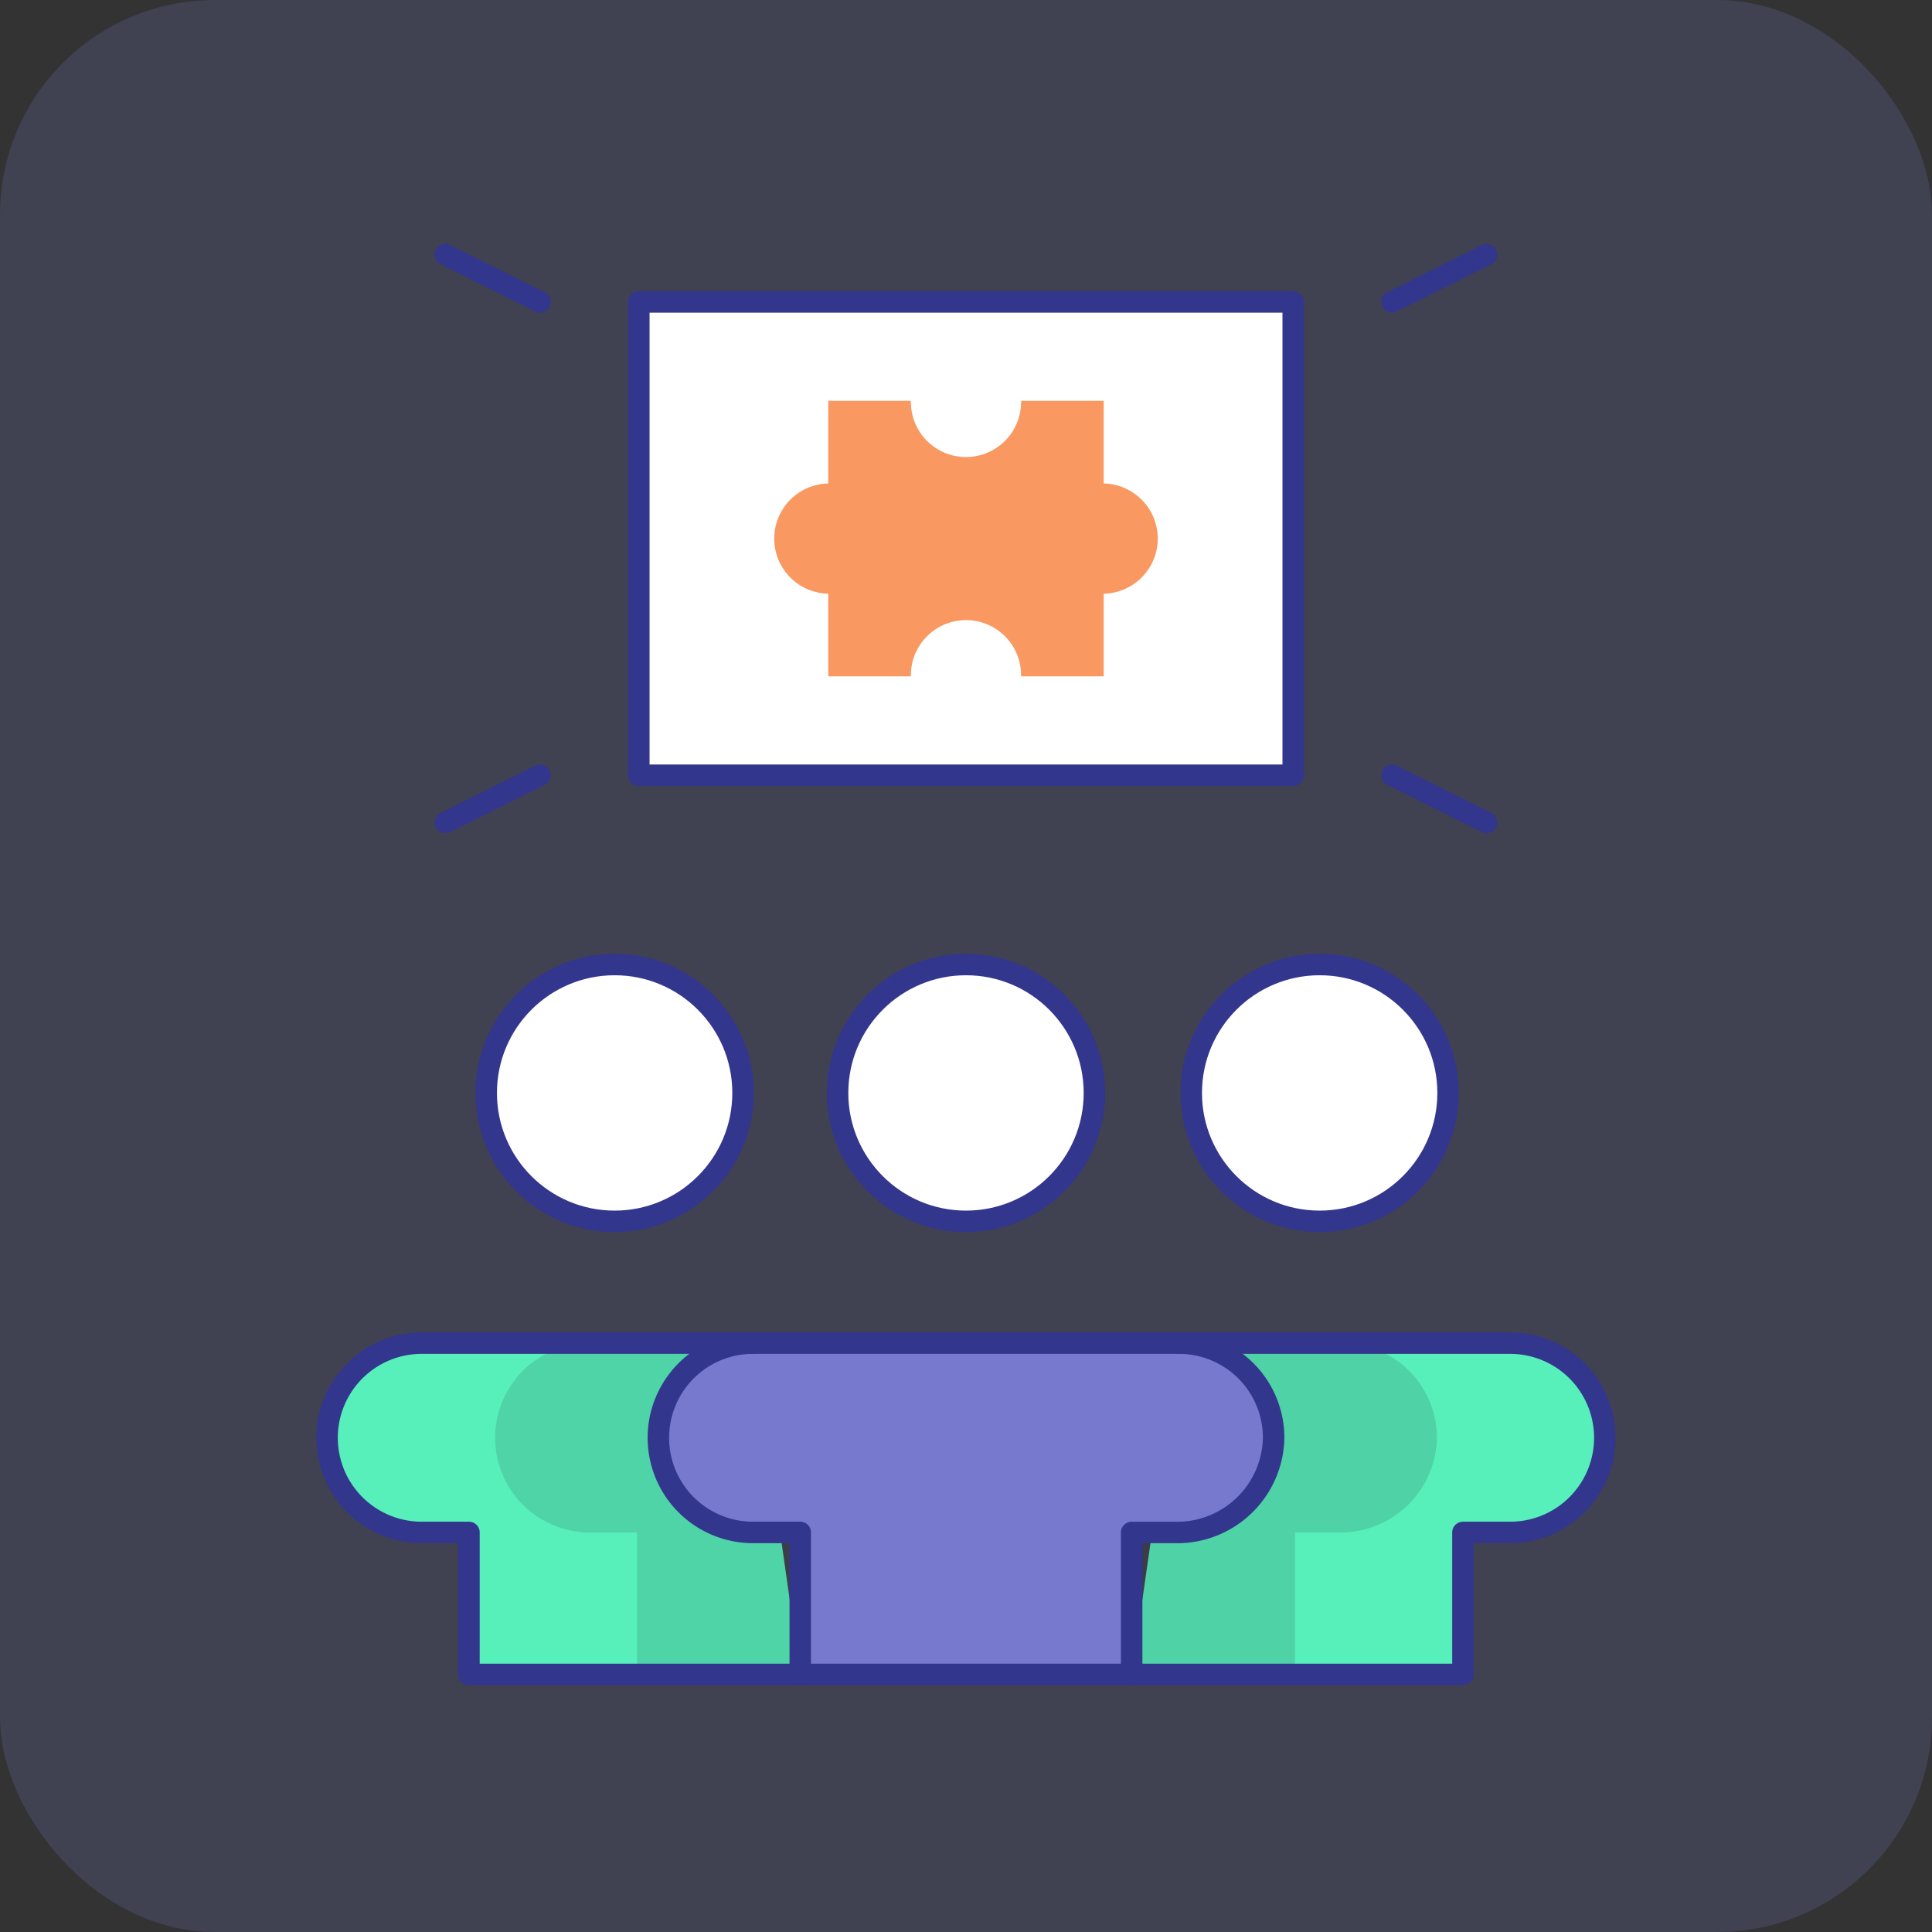 <svg xmlns="http://www.w3.org/2000/svg" width="90" height="90" viewBox="0 0 90 90">
  <rect x="0" y="0" width="90" height="90" fill="#333333" stroke="none"/>
  <g id="Group_471" data-name="Group 471" transform="translate(-1208.052 -1541)">
    <rect id="Rectangle_200" data-name="Rectangle 200" width="90" height="90" rx="10" transform="translate(1208.052 1541)" fill="#7679cd" opacity="0.199"/>
    <g id="autism-day_15366209" transform="translate(1188.789 1542.861)">
      <g id="Group_375" data-name="Group 375" transform="translate(34.5 16.812)">
        <path id="Path_224" data-name="Path 224" d="M173.333,48.38V26.333h30.483V48.38Z" transform="translate(-158.811 -30.94)" fill="#fff" stroke="#33368d" stroke-linecap="round" stroke-linejoin="round" stroke-miterlimit="10" stroke-width="1"/>
        <path id="Path_214" data-name="Path 214" d="M329.8,385.667H314.372l-2.2,15.433H327.6v-6.614h2.2a4.409,4.409,0,1,0,0-8.819Z" transform="translate(-274.688 -341.771)" fill="#57efba"/>
        <path id="Path_215" data-name="Path 215" d="M56.547,401.1l-2.2-15.433H38.909a4.409,4.409,0,0,0,0,8.819h2.2V401.1H56.547Z" transform="translate(-34.5 -341.771)" fill="#57efba"/>
        <path id="Path_216" data-name="Path 216" d="M177.494,390.075a4.41,4.41,0,0,0-4.409-4.409H153.242a4.409,4.409,0,1,0,0,8.819h2.2V401.1H170.88v-6.614h2.2A4.493,4.493,0,0,0,177.494,390.075Z" transform="translate(-133.4 -341.771)" fill="#7679cd"/>
        <path id="Path_217" data-name="Path 217" d="M321.977,385.667h-7.605a4.41,4.41,0,0,1,4.409,4.409,4.494,4.494,0,0,1-4.409,4.409h-2.2V401.1h7.605v-6.614h2.2a4.494,4.494,0,0,0,4.409-4.409A4.409,4.409,0,0,0,321.977,385.667Z" transform="translate(-274.688 -341.771)" fill="#1a1b2b" opacity="0.135"/>
        <path id="Path_218" data-name="Path 218" d="M104.5,394.486a4.409,4.409,0,1,1,0-8.819H96.9a4.409,4.409,0,1,0,0,8.819h2.2V401.1h7.605v-6.614Z" transform="translate(-84.662 -341.771)" fill="#1a1b2b" opacity="0.126"/>
        <path id="Path_219" data-name="Path 219" d="M152.215,39.166a2.567,2.567,0,1,0-5.133,0h-3.85v-3.85a2.567,2.567,0,0,1,0-5.133v-3.85h3.85a2.567,2.567,0,1,0,5.133,0h3.85v3.85a2.567,2.567,0,0,1,0,5.133v3.85h-3.85Z" transform="translate(-119.886 -26.333)" fill="#fa9862"/>
        <circle id="Ellipse_63" data-name="Ellipse 63" cx="5.982" cy="5.982" r="5.982" transform="translate(7.413 26.258)" fill="#fff"/>
        <circle id="Ellipse_64" data-name="Ellipse 64" cx="5.982" cy="5.982" r="5.982" transform="translate(23.781 26.258)" fill="#fff"/>
        <circle id="Ellipse_65" data-name="Ellipse 65" cx="5.982" cy="5.982" r="5.982" transform="translate(40.256 26.258)" fill="#fff"/>
      </g>
      <g id="Group_376" data-name="Group 376" transform="translate(34.5 10)">
        <circle id="Ellipse_66" data-name="Ellipse 66" cx="5.982" cy="5.982" r="5.982" transform="translate(7.413 33.07)" fill="none" stroke="#33368d" stroke-linecap="round" stroke-linejoin="round" stroke-miterlimit="10" stroke-width="1"/>
        <circle id="Ellipse_67" data-name="Ellipse 67" cx="5.982" cy="5.982" r="5.982" transform="translate(40.256 33.07)" fill="none" stroke="#33368d" stroke-linecap="round" stroke-linejoin="round" stroke-miterlimit="10" stroke-width="1"/>
        <path id="Path_220" data-name="Path 220" d="M54.342,385.667H38.909a4.409,4.409,0,0,0,0,8.819h2.2V401.1H56.547" transform="translate(-34.5 -334.96)" fill="none" stroke="#33368d" stroke-linecap="round" stroke-linejoin="round" stroke-miterlimit="10" stroke-width="1"/>
        <path id="Path_221" data-name="Path 221" d="M314.372,385.667H329.8a4.409,4.409,0,1,1,0,8.819h-2.2V401.1H312.167" transform="translate(-274.688 -334.96)" fill="none" stroke="#33368d" stroke-linecap="round" stroke-linejoin="round" stroke-miterlimit="10" stroke-width="1"/>
        <line id="Line_37" data-name="Line 37" x1="4.409" y2="2.205" transform="translate(49.605 0)" fill="none" stroke="#33368d" stroke-linecap="round" stroke-linejoin="round" stroke-miterlimit="10" stroke-width="1"/>
        <line id="Line_38" data-name="Line 38" x2="4.409" y2="2.205" transform="translate(5.512 0)" fill="none" stroke="#33368d" stroke-linecap="round" stroke-linejoin="round" stroke-miterlimit="10" stroke-width="1"/>
        <line id="Line_39" data-name="Line 39" x2="4.409" y2="2.205" transform="translate(49.605 24.251)" fill="none" stroke="#33368d" stroke-linecap="round" stroke-linejoin="round" stroke-miterlimit="10" stroke-width="1"/>
        <line id="Line_40" data-name="Line 40" x1="4.409" y2="2.205" transform="translate(5.512 24.251)" fill="none" stroke="#33368d" stroke-linecap="round" stroke-linejoin="round" stroke-miterlimit="10" stroke-width="1"/>
        <circle id="Ellipse_68" data-name="Ellipse 68" cx="5.982" cy="5.982" r="5.982" transform="translate(23.781 33.07)" fill="none" stroke="#33368d" stroke-linecap="round" stroke-linejoin="round" stroke-miterlimit="10" stroke-width="1"/>
        <path id="Path_223" data-name="Path 223" d="M177.494,390.075a4.41,4.41,0,0,0-4.409-4.409H153.242a4.409,4.409,0,1,0,0,8.819h2.2V401.1H170.88v-6.614h2.2A4.493,4.493,0,0,0,177.494,390.075Z" transform="translate(-133.4 -334.959)" fill="none" stroke="#33368d" stroke-linecap="round" stroke-linejoin="round" stroke-miterlimit="10" stroke-width="1"/>
      </g>
    </g>
  </g>
</svg>
